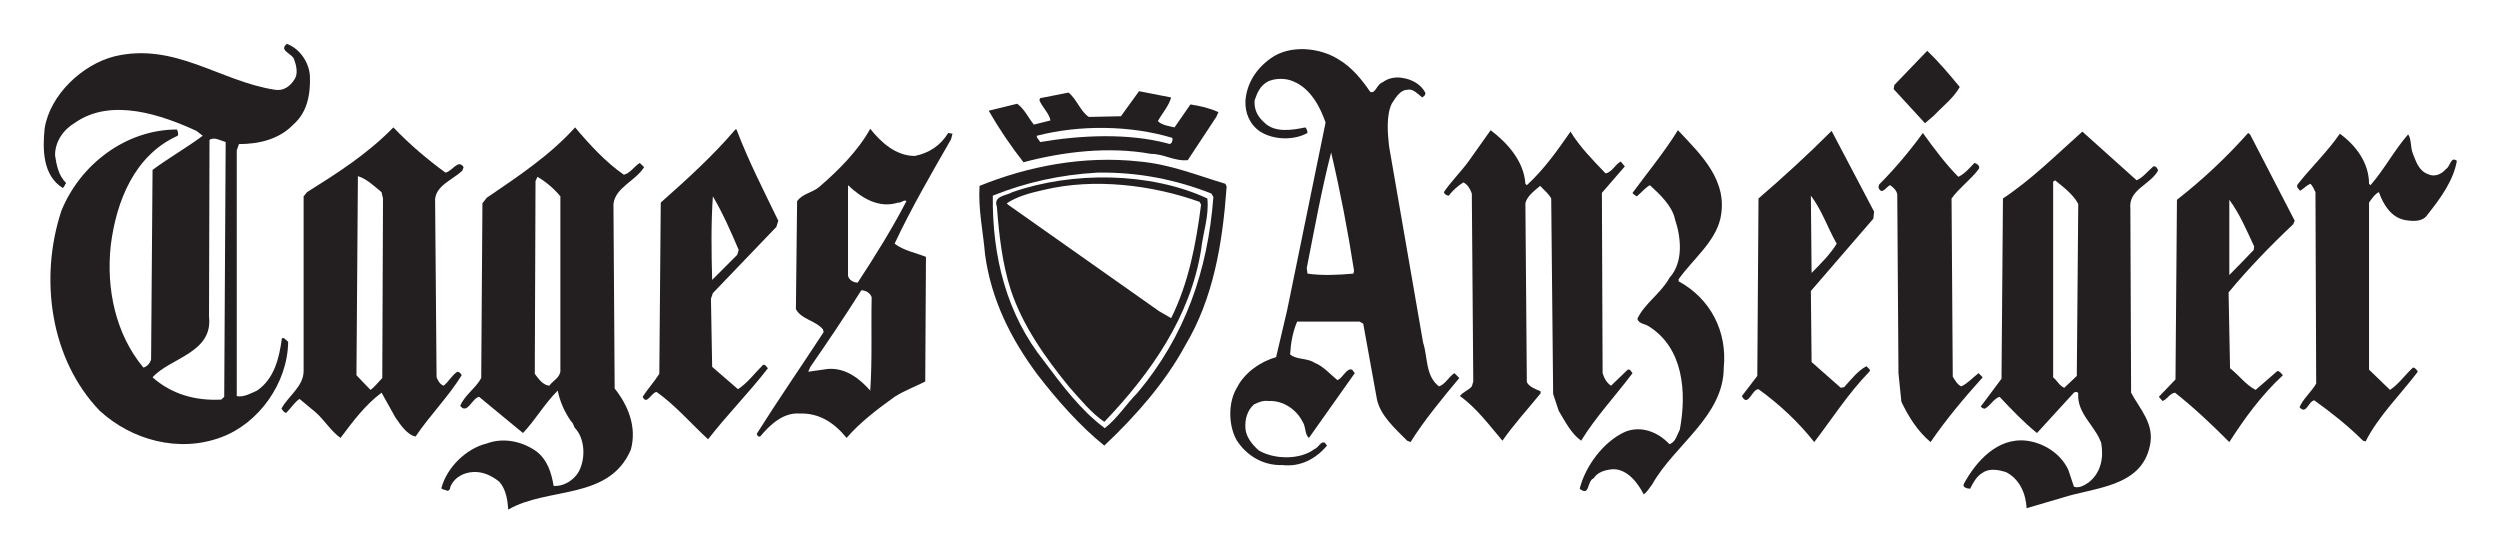 <?xml version="1.0" encoding="UTF-8" standalone="no"?>
<!-- Created with Inkscape (http://www.inkscape.org/) -->
<svg
   xmlns:svg="http://www.w3.org/2000/svg"
   xmlns="http://www.w3.org/2000/svg"
   version="1.0"
   width="570.02"
   height="126.15"
   id="svg2">
  <defs
     id="defs4">
    <clipPath
       id="clipPath2462">
      <path
         d="M 0,0 L 1,0 L 1,1 L 0,1 L 0,0 z"
         id="path2464" />
    </clipPath>
    <clipPath
       id="clipPath2454">
      <path
         d="M -4.445,-0.916 L 1.28,-0.916 L 1.28,27.078 L -4.445,27.078 L -4.445,-0.916 z"
         id="path2456" />
    </clipPath>
    <clipPath
       id="clipPath2444">
      <path
         d="M 0,0 L 595.276,0 L 595.276,841.89 L 0,841.89 L 0,0 z"
         id="path2446" />
    </clipPath>
    <clipPath
       id="clipPath2436">
      <path
         d="M 420.2,17.347 L 578.268,17.347 L 578.268,73.6 L 420.2,73.6 L 420.2,17.347 z"
         id="path2438" />
    </clipPath>
    <clipPath
       id="clipPath2418">
      <path
         d="M 0,0.89 L 595,0.89 L 595,841.89 L 0,841.89 L 0,0.89 z"
         id="path2420" />
    </clipPath>
  </defs>
  <g
     transform="translate(5.712,-0.953)"
     id="layer1">
    <g
       transform="matrix(0.451,0,0,0.451,85.76,8.702)"
       id="g3720">
      <path
         d="M 787.958,26.799 C 784.786,32.445 779.54,36.326 774.904,41.231 L 770.39,45.112 L 754.53,27.858 L 754.896,25.776 L 771.488,8.522 C 777.466,14.133 782.712,20.484 787.958,26.799"
         id="path2506"
         style="fill:#231f20;fill-opacity:1;fill-rule:nonzero;stroke:none" />
      <path
         d="M 321.309,51.463 C 321.309,52.874 322.651,53.58 323.017,54.638 C 343.757,51.11 367.425,50.051 387.433,55.309 C 389.263,56.367 390.239,54.286 389.873,52.521 C 368.767,46.17 343.147,45.817 321.309,51.463 z M 389.263,32.092 C 388.165,36.326 384.627,40.207 382.553,44.053 C 384.627,46.17 388.165,46.523 390.971,47.229 L 399.023,35.62 C 403.659,36.326 408.539,37.385 413.175,39.502 L 412.077,41.936 L 397.681,63.777 C 390.971,64.483 385.725,60.601 379.015,60.601 C 357.543,56.72 334.607,59.543 314.599,64.835 C 308.255,56.72 302.277,47.934 297.031,38.796 L 311.427,35.268 C 314.965,37.737 317.039,42.289 319.845,45.817 L 328.263,43.7 C 327.653,40.207 324.115,37.032 322.651,33.503 L 323.017,32.445 L 337.413,29.622 C 341.683,33.151 343.391,39.149 347.661,41.936 L 363.887,41.583 L 373.037,28.916"
         id="path2508"
         style="fill:#231f20;fill-opacity:1;fill-rule:nonzero;stroke:none" />
      <path
         d="M 568.359,75.738 L 569.091,76.444 C 577.875,68.364 584.585,58.837 591.173,49.346 C 595.809,57.073 602.519,63.777 608.863,70.446 C 612.035,70.093 613.743,65.894 616.549,64.483 L 618.623,66.952 L 607.033,80.325 L 607.399,171.463 C 608.131,173.933 609.473,176.403 611.669,177.814 L 620.087,169.699 C 621.551,169.346 621.795,170.757 622.527,171.463 C 614.109,182.719 603.861,193.657 596.541,205.618 C 591.539,202.089 588.367,195.774 585.195,190.481 L 582.389,182.013 L 581.413,83.148 C 580.315,81.031 577.875,78.914 575.801,76.797 C 572.873,79.266 569.091,82.089 568.359,85.582 L 569.091,176.05 C 570.433,178.52 573.605,179.578 576.045,180.637 L 576.045,181.695 C 569.457,189.775 562.381,197.502 556.769,205.618 C 550.425,198.208 543.715,189.07 535.297,183.071 C 536.639,180.99 539.445,180.284 541.275,178.167 L 542.007,175.697 L 541.275,80.678 C 540.543,78.561 539.201,76.091 537.005,75.032 C 534.199,76.797 531.393,79.266 529.685,81.736 C 528.587,81.736 527.489,81.031 527.123,79.972 C 530.661,74.68 536.029,69.387 539.811,64.13 L 550.791,48.64 C 559.575,55.309 567.627,64.483 568.359,75.738"
         id="path2510"
         style="fill:#231f20;fill-opacity:1;fill-rule:nonzero;stroke:none" />
      <path
         d="M 666.935,93.345 C 664.129,105.306 653.149,113.739 645.829,123.971 L 645.829,125.03 C 661.933,133.815 670.473,150.363 668.643,168.64 C 668.643,193.304 643.633,207.735 632.409,227.776 C 630.945,229.54 629.969,231.657 628.139,232.716 C 625.333,227.07 619.721,219.696 612.401,220.049 C 608.497,220.402 604.959,221.46 602.885,224.6 C 599.347,226.012 601.055,234.127 595.809,229.893 C 598.615,218.637 607.765,205.971 618.989,201.031 C 627.163,197.855 635.581,201.384 641.193,207.382 C 644.365,206.323 645.097,202.442 646.439,199.972 C 649.977,180.99 648.269,158.443 630.335,147.541 C 628.505,146.482 625.699,146.482 624.967,144.012 C 628.505,136.285 637.045,130.992 641.193,123.265 C 648.269,115.503 647.171,103.189 643.999,93.698 C 642.657,86.994 636.313,81.031 631.311,76.444 C 629.237,77.502 627.163,79.972 624.723,82.089 C 623.991,81.736 622.893,81.031 622.527,80.325 C 630.335,69.74 638.753,59.543 645.463,48.64 C 657.419,61.307 671.083,74.327 666.935,93.345"
         id="path2512"
         style="fill:#231f20;fill-opacity:1;fill-rule:nonzero;stroke:none" />
      <path
         d="M 787.226,72.21 C 790.398,70.798 792.96,67.658 795.4,65.188 C 796.742,65.541 798.572,66.952 797.474,68.364 C 793.57,73.621 787.958,77.502 783.81,83.148 L 784.42,173.227 C 785.518,174.991 786.616,177.108 788.69,178.167 C 791.862,176.756 794.668,173.58 797.474,171.463 L 799.548,173.58 C 790.032,184.13 780.882,195.068 773.196,206.323 C 766.486,200.678 761.972,193.304 758.434,185.894 L 756.97,171.463 L 756.36,81.031 C 755.994,78.914 754.164,77.502 752.822,76.444 C 750.992,76.797 748.552,82.089 746.844,77.502 L 747.21,76.091 C 755.262,68.011 762.948,58.837 769.292,50.051 C 774.904,57.779 780.638,65.541 787.226,72.21"
         id="path2514"
         style="fill:#231f20;fill-opacity:1;fill-rule:nonzero;stroke:none" />
      <path
         d="M 994.87,75.738 L 995.602,76.444 C 1002.678,68.364 1007.558,58.837 1014.634,50.757 C 1016.342,52.874 1015.732,57.426 1017.074,60.601 C 1018.538,64.13 1019.88,69.034 1024.516,70.798 C 1028.054,72.563 1031.592,70.798 1033.666,68.364 C 1036.106,66.952 1036.106,61.66 1039.278,64.13 C 1037.57,73.974 1031.226,82.795 1024.516,91.228 C 1022.076,95.109 1017.074,94.756 1012.926,94.05 C 1005.85,92.639 1001.946,85.935 999.872,79.972 C 998.042,80.678 996.334,83.148 994.87,85.229 L 994.87,169.699 L 1005.484,179.931 C 1009.754,177.108 1012.926,172.522 1017.074,168.64 C 1018.172,168.64 1019.27,170.052 1019.514,170.757 C 1010.73,182.366 999.506,193.304 993.162,205.971 L 991.82,205.618 C 984.012,197.855 975.96,191.539 967.176,185.188 C 964.004,185.894 963.272,192.598 959.734,188.717 C 961.442,184.483 965.712,180.99 968.152,176.756 L 967.786,79.972 C 967.176,78.561 966.444,77.149 965.346,75.738 C 963.272,76.444 961.808,78.208 960.1,79.266 C 959.368,78.561 957.66,77.149 959.002,75.738 C 965.712,67.305 974.13,59.19 980.108,50.404 C 988.282,56.367 994.87,65.188 994.87,75.738"
         id="path2516"
         style="fill:#231f20;fill-opacity:1;fill-rule:nonzero;stroke:none" />
      <path
         d="M -88.732,54.638 C -91.172,53.933 -94.71,51.816 -96.906,53.58 L -97.15,142.954 C -95.076,161.266 -116.914,163.736 -125.698,173.58 C -116.182,182.013 -104.226,185.541 -90.928,184.836 L -89.464,183.424 L -88.732,54.638 z M -46.154,21.189 C -45.788,29.975 -47.252,39.502 -54.572,45.817 C -61.648,53.227 -71.896,55.662 -82.022,55.662 L -83.12,58.837 L -83.12,183.071 C -79.582,183.777 -76.044,181.695 -72.872,180.284 C -64.088,174.286 -61.648,163.736 -60.306,153.856 C -59.208,153.186 -58.11,154.915 -57.134,155.621 C -57.378,176.403 -71.896,196.797 -90.928,203.854 C -112.4,211.934 -136.312,205.265 -152.416,190.481 C -177.426,164.442 -183.038,123.618 -171.814,89.463 C -162.298,65.894 -139.118,48.287 -113.376,48.287 C -113.01,48.993 -112.4,50.404 -113.01,51.463 C -134.848,61.307 -143.998,84.524 -146.804,106.717 C -149.244,128.875 -144.364,151.775 -130.334,168.64 C -128.504,168.287 -126.796,166.206 -126.43,164.442 L -125.698,68.717 C -117.646,62.718 -108.862,57.779 -100.322,51.463 L -103.494,48.993 C -121.184,40.878 -146.438,32.092 -164.738,44.759 C -170.716,48.287 -174.986,54.286 -174.986,61.307 C -174.254,66.247 -173.278,71.504 -169.374,75.385 C -170.106,76.091 -170.106,77.149 -171.082,77.855 C -181.33,71.504 -181.33,58.131 -180.232,47.582 C -177.426,30.681 -161.322,15.544 -145.096,11.345 C -114.474,3.936 -91.538,24.012 -63.722,28.211 C -59.574,28.916 -56.036,26.447 -53.962,22.954 C -52.132,20.484 -52.864,16.25 -53.962,13.427 C -54.328,9.934 -62.38,8.522 -57.744,4.994 C -51.156,7.464 -46.52,14.485 -46.154,21.189"
         id="path2518"
         style="fill:#231f20;fill-opacity:1;fill-rule:nonzero;stroke:none" />
      <path
         d="M 470.149,59.896 C 465.269,78.914 461.731,98.602 457.827,118.326 L 458.193,121.148 C 465.269,122.207 473.687,121.854 481.373,121.148 L 481.739,119.737 C 478.567,99.308 474.785,79.619 470.149,59.896 z M 489.913,29.269 C 492.719,30.328 493.085,25.423 496.257,24.365 C 499.063,22.248 502.845,21.542 506.383,22.248 C 511.019,22.954 515.533,25.423 517.729,29.622 C 517.973,31.034 516.997,31.386 516.265,32.092 C 513.825,30.328 511.629,27.505 508.823,28.211 C 505.041,28.211 502.845,32.092 500.771,35.268 C 497.965,41.231 498.697,50.051 499.429,56.72 L 516.631,155.973 C 519.071,163.383 517.729,172.874 524.683,178.167 C 527.855,177.108 529.685,173.227 532.491,171.463 L 534.931,173.933 C 526.147,184.483 517.363,195.068 510.287,206.323 L 508.579,205.618 C 502.235,199.267 495.159,192.951 493.329,184.836 L 486.375,146.482 L 484.545,145.424 L 452.947,145.424 C 450.751,150.716 449.775,155.973 449.409,161.972 C 452.581,164.794 458.193,163.736 461.731,166.206 C 466.245,167.935 469.783,172.169 473.321,174.991 C 476.127,173.933 477.957,168.64 480.763,169.699 L 482.105,171.463 L 458.925,204.206 C 456.729,202.442 457.461,198.561 455.753,196.091 C 452.581,189.775 445.871,185.188 438.429,185.541 C 435.623,185.188 433.183,186.247 431.109,187.305 C 427.571,190.481 426.473,195.068 426.839,199.619 C 427.205,203.854 430.377,207.735 433.549,210.522 C 441.235,215.109 454.289,215.462 461.731,209.852 C 463.805,209.146 464.903,205.618 466.977,206.676 L 468.075,208.088 C 462.463,214.756 454.655,218.99 445.505,217.932 C 435.623,218.285 427.205,212.992 422.325,205.265 C 418.055,197.502 418.055,185.894 422.691,178.52 C 426.473,171.11 434.647,165.5 442.333,163.383 L 447.945,139.461 L 467.343,44.759 C 464.537,36.679 459.657,27.505 451.117,24.012 C 447.335,22.248 441.967,22.248 438.185,24.012 C 434.281,26.129 432.817,29.622 431.475,33.503 C 431.109,38.09 432.817,41.583 436.355,44.759 C 441.601,50.051 450.385,48.64 457.095,47.229 C 457.827,47.934 458.193,48.993 458.193,50.051 C 451.117,53.933 440.991,53.58 434.281,49.346 C 429.035,45.817 426.473,39.854 426.839,33.503 C 427.571,25.071 432.085,17.661 439.527,12.368 C 449.043,5.347 464.171,6.758 473.687,12.721 C 480.397,16.602 485.643,22.954 489.913,29.269"
         id="path2520"
         style="fill:#231f20;fill-opacity:1;fill-rule:nonzero;stroke:none" />
      <path
         d="M 351.931,70.093 C 333.265,71.151 315.697,75.032 299.105,81.736 C 298.739,112.68 306.181,141.895 325.091,165.5 C 333.997,177.461 343.757,190.481 355.713,199.267 C 362.057,194.362 366.693,186.953 372.305,181.342 C 396.217,152.833 407.807,119.737 410.613,82.442 L 409.637,80.678 C 391.703,73.621 372.671,69.74 351.931,70.093 z M 416.713,75.738 L 417.323,77.149 C 415.249,106.012 410.613,133.815 396.217,157.738 C 386.335,176.05 371.207,193.304 355.469,208.088 C 343.147,198.208 331.435,184.836 321.919,172.522 C 308.255,154.209 298.373,134.521 295.201,111.622 C 294.225,100.013 291.663,88.758 292.395,76.797 C 316.673,66.952 344.855,61.307 373.403,64.483 C 388.897,65.894 402.561,71.504 416.713,75.738"
         id="path2522"
         style="fill:#231f20;fill-opacity:1;fill-rule:nonzero;stroke:none" />
      <path
         d="M -21.876,71.857 L -22.608,172.522 L -15.532,179.931 C -13.458,178.52 -11.628,176.05 -9.554,173.933 L -9.188,83.148 L -9.92,79.972 C -13.824,76.797 -17.362,73.268 -21.876,71.857 z M 22.41,70.093 C 25.948,69.387 28.754,63.071 31.56,67.305 L 30.95,69.034 C 25.948,73.974 16.432,76.797 17.164,85.229 L 17.896,173.58 C 18.628,175.344 19.604,177.108 21.434,177.814 C 23.874,176.05 25.582,172.522 28.388,170.757 C 29.12,170.757 30.218,171.463 30.584,172.522 C 23.874,183.424 14.358,192.951 7.282,203.501 C 3.134,202.795 -0.404,197.502 -2.844,194.009 C -5.284,189.775 -7.48,185.541 -9.92,181.342 C -18.338,187.658 -24.316,195.774 -30.66,204.206 C -35.662,200.678 -38.834,195.068 -43.348,191.187 L -51.4,184.483 C -53.962,186.247 -55.67,189.07 -58.11,191.539 C -59.208,191.539 -59.94,190.128 -60.55,189.422 C -57.134,183.071 -49.326,178.167 -49.326,170.404 L -49.326,82.089 L -47.618,79.972 C -32.49,70.446 -17.362,60.954 -3.942,47.229 C 4.476,56.014 13.26,63.424 22.41,70.093"
         id="path2524"
         style="fill:#231f20;fill-opacity:1;fill-rule:nonzero;stroke:none" />
      <path
         d="M 68.892,72.21 L 67.916,74.327 L 67.55,171.816 C 69.624,174.639 71.698,177.461 74.87,177.814 C 76.7,175.344 79.872,173.933 80.482,170.757 L 80.482,82.089 C 77.31,78.208 73.162,74.68 68.892,72.21 z M 112.568,71.151 C 115.74,70.446 117.814,66.952 120.62,65.188 L 122.816,67.305 C 118.546,74.327 108.298,77.502 107.322,85.935 L 107.932,179.225 C 114.642,187.658 119.278,198.561 116.106,210.169 C 105.126,235.891 74.138,228.834 54.13,240.443 C 53.764,235.538 53.032,230.246 49.616,226.365 C 45.712,223.224 41.076,221.107 36.196,221.46 C 31.56,221.813 27.412,223.93 25.216,228.129 C 24.606,229.187 24.972,230.951 23.142,230.951 C 22.41,230.246 20.702,230.599 20.336,229.54 C 23.142,218.99 33.024,209.499 43.272,207.029 C 51.69,203.854 61.206,205.971 68.16,210.875 C 73.894,215.109 75.968,221.813 77.066,228.482 C 82.678,228.834 88.29,224.953 90.364,220.049 C 93.17,213.698 92.804,204.559 87.924,199.267 C 87.192,198.561 87.192,196.797 85.85,195.774 C 82.678,191.187 80.238,185.894 79.14,180.284 C 72.43,186.953 67.916,195.068 61.572,201.737 L 39.368,183.424 C 35.83,184.13 33.39,192.598 29.852,188.011 C 31.926,182.719 37.904,178.873 40.466,173.933 L 41.076,85.582 L 43.272,82.795 C 58.766,72.21 74.87,61.66 87.924,47.229 C 95,55.662 103.418,64.835 112.568,71.151"
         id="path2526"
         style="fill:#231f20;fill-opacity:1;fill-rule:nonzero;stroke:none" />
      <path
         d="M 836.148,73.974 L 835.172,74.68 L 835.172,173.58 C 837.246,175.344 838.344,177.814 840.784,178.873 L 847.128,172.874 L 847.86,85.935 C 845.298,81.031 840.418,77.502 836.148,73.974 z M 877.384,73.974 C 880.556,72.563 882.996,69.387 885.802,66.952 C 887.266,66.6 887.876,68.011 888.242,69.034 C 884.094,76.444 873.114,78.561 874.212,88.405 L 874.578,181.342 C 879.092,189.775 886.534,197.15 884.094,208.088 C 879.824,229.187 855.912,229.187 839.686,234.48 L 821.752,239.737 C 821.386,232.363 818.214,224.953 811.26,221.46 C 807.722,220.402 803.086,219.343 799.548,221.813 C 796.376,223.577 794.668,227.07 793.204,229.893 C 791.862,229.893 789.056,229.187 790.032,227.423 C 796.132,216.168 806.99,203.854 821.752,205.618 C 830.17,206.676 838.954,211.934 842.858,220.402 L 845.664,228.834 C 848.104,229.893 851.032,228.129 853.106,226.717 C 859.45,221.813 860.792,214.051 859.45,206.676 C 856.278,197.855 847.128,191.892 847.86,181.695 C 847.494,180.637 846.03,180.99 845.664,181.342 L 826.998,201.737 C 820.41,196.444 814.066,189.775 808.088,183.424 C 804.916,184.483 803.452,188.011 800.646,189.422 C 799.914,189.422 799.182,189.07 798.572,188.364 L 809.064,174.286 L 809.796,83.148 C 824.192,73.621 836.514,61.307 849.934,49.346"
         id="path2528"
         style="fill:#231f20;fill-opacity:1;fill-rule:nonzero;stroke:none" />
      <path
         d="M 324.481,78.914 C 318.137,80.325 311.427,82.089 306.181,85.582 L 306.791,86.288 L 383.163,140.131 L 389.263,143.659 C 398.047,126.053 401.829,106.364 404.391,86.288 L 403.659,84.877 C 380.113,76.444 350.467,72.563 324.481,78.914 z M 407.563,83.148 C 408.539,91.933 405.367,100.366 404.391,109.187 C 399.023,142.601 379.381,171.11 355.469,196.091 C 348.759,191.539 343.147,184.483 337.779,178.52 C 325.457,163.383 314.233,147.541 308.255,129.581 C 303.985,116.561 302.277,102.13 301.179,87.346 C 299.105,81.736 306.181,81.736 308.987,79.972 C 339.243,69.387 378.649,69.74 407.563,83.148"
         id="path2530"
         style="fill:#231f20;fill-opacity:1;fill-rule:nonzero;stroke:none" />
      <path
         d="M 712.684,81.736 L 713.051,120.795 C 717.564,116.209 722.566,111.304 725.738,106.012 C 721.102,97.896 718.296,89.111 712.684,81.736 z M 744.282,93.345 L 712.684,129.934 L 713.051,165.853 L 727.812,178.873 L 729.52,178.52 C 733.058,174.639 736.596,170.052 740.866,167.935 C 741.476,168.993 743.306,169.699 742.208,170.757 C 731.35,182.013 723.542,194.362 714.392,206.323 C 706.341,196.091 696.458,186.953 686.211,179.578 C 682.795,179.578 680.965,189.07 677.793,183.071 L 685.601,172.874 L 686.211,83.148 C 698.533,72.563 711.22,60.954 723.176,48.993 L 744.648,89.816"
         id="path2532"
         style="fill:#231f20;fill-opacity:1;fill-rule:nonzero;stroke:none" />
      <path
         d="M 157.586,82.089 C 156.61,95.815 156.854,110.598 157.22,124.324 L 169.908,111.622 L 170.64,109.187 C 166.736,100.013 162.588,90.522 157.586,82.089 z M 169.542,48.287 C 175.52,64.13 183.328,79.266 190.648,94.403 L 189.672,97.543 L 157.586,130.992 L 156.61,133.815 L 157.22,168.287 L 170.274,179.578 C 175.154,176.403 178.692,171.463 182.962,167.264 C 184.06,166.911 184.67,168.287 185.402,168.993 C 175.886,181.342 164.662,192.598 155.146,204.912 C 147.094,197.502 138.554,187.658 129.16,180.99 C 126.598,180.99 124.158,188.011 122.084,183.424 C 124.524,179.578 128.062,175.697 130.502,171.816 L 131.234,85.229 C 144.288,73.621 157.586,61.66 168.932,48.287"
         id="path2534"
         style="fill:#231f20;fill-opacity:1;fill-rule:nonzero;stroke:none" />
      <path
         d="M 924.232,83.818 L 924.232,121.854 C 928.014,117.973 932.65,113.386 936.554,109.187 L 936.798,107.423 C 933.016,99.308 929.478,90.875 924.232,83.818 z M 957.294,94.403 L 956.562,96.167 C 945.338,106.717 933.748,118.678 923.866,130.64 L 924.598,168.993 C 929.112,172.522 932.65,177.461 937.53,179.931 L 948.51,170.404 C 949.852,170.404 950.584,171.816 951.316,172.522 C 940.336,182.719 931.918,194.362 924.232,206.323 C 915.082,197.15 906.542,189.07 896.782,181.342 C 893.976,181.695 892.878,184.836 890.438,185.541 L 888.608,183.424 L 897.026,174.639 L 897.758,83.818 C 910.812,73.621 922.768,62.366 933.748,50.051 L 934.724,50.757"
         id="path2536"
         style="fill:#231f20;fill-opacity:1;fill-rule:nonzero;stroke:none" />
      <path
         d="M 232.616,129.581 C 224.442,142.601 215.658,155.621 206.874,168.287 L 205.776,170.757 L 215.658,169.346 C 224.442,168.64 231.518,173.933 237.13,180.284 C 238.228,164.794 237.496,148.952 237.862,133.11 C 237.13,130.992 235.056,129.581 232.616,129.581 z M 225.906,76.444 L 225.906,122.207 C 226.272,124.324 228.712,125.7 230.786,125.7 C 239.57,112.327 248.109,98.602 255.429,84.524 C 254.453,83.465 252.623,85.582 251.281,85.229 C 241.4,88.405 232.616,82.795 225.906,76.444 z M 259.699,61.66 C 266.775,60.248 272.753,56.367 276.535,50.051 L 278.731,50.404 L 277.999,53.227 C 268.117,70.446 257.869,88.052 249.451,106.012 C 254.087,109.54 260.065,110.598 265.311,112.68 L 264.945,175.697 C 260.065,178.167 254.453,180.284 249.451,183.424 C 240.668,189.775 232.25,196.091 225.174,204.206 C 219.196,196.797 211.51,191.539 201.628,191.892 C 193.21,191.187 186.5,197.502 181.498,203.501 C 180.522,203.854 179.79,202.795 179.79,202.089 C 190.648,184.836 202.36,167.935 213.584,150.716 L 213.218,149.305 C 209.314,144.718 202.36,144.365 199.554,139.108 L 200.164,84.524 C 202.97,80.678 207.606,80.325 211.144,77.502 C 221.026,69.034 231.152,58.837 237.13,47.934 C 242.742,54.956 250.184,61.66 259.699,61.66"
         id="path2538"
         style="fill:#231f20;fill-opacity:1;fill-rule:nonzero;stroke:none" />
    </g>
  </g>
</svg>

